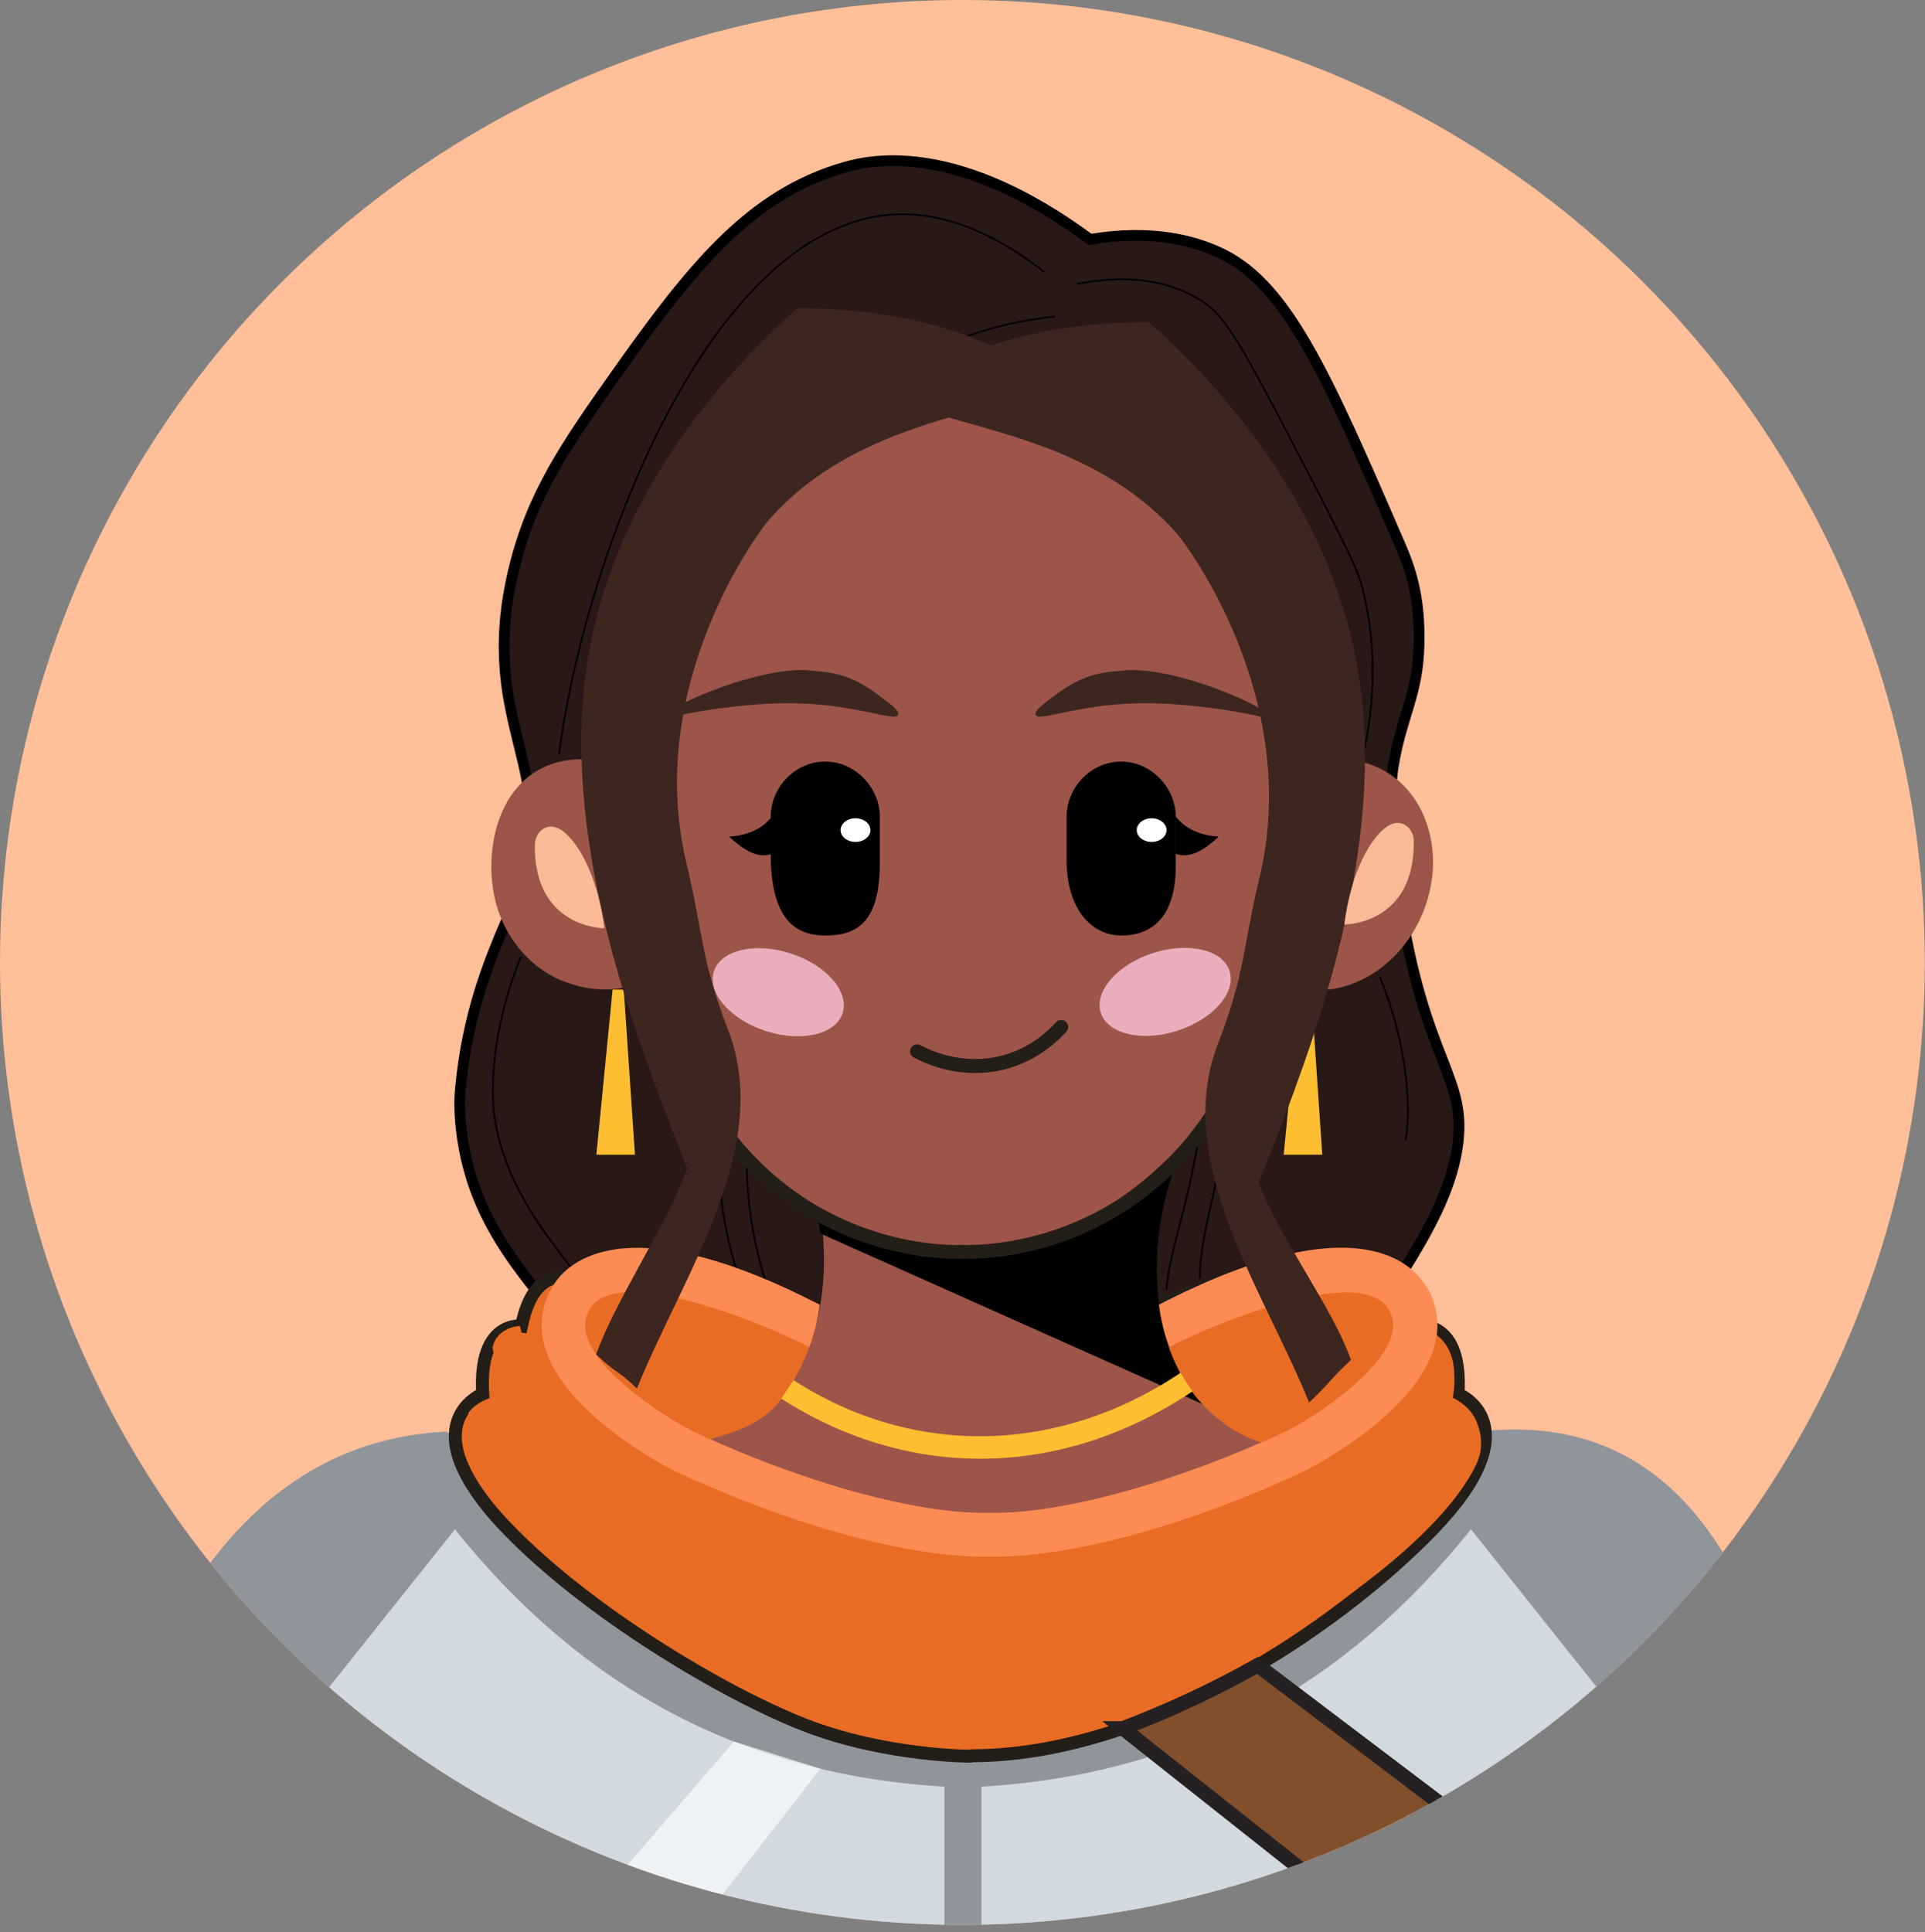 <?xml version="1.0" encoding="UTF-8"?>
<svg xmlns="http://www.w3.org/2000/svg" xmlns:xlink="http://www.w3.org/1999/xlink" viewBox="0 0 87.89 88.21">
  <rect x="0" y="0" width="87.89" height="88.21" fill="#808080" stroke="none"/>
  <defs>
    <style>
      .cls-1 {
        fill: #d2d9e1;
      }

      .cls-2 {
        fill: #ffbf98;
      }

      .cls-3 {
        stroke-width: .08px;
      }

      .cls-3, .cls-4, .cls-5, .cls-6, .cls-7, .cls-8 {
        stroke-miterlimit: 10;
      }

      .cls-3, .cls-5 {
        stroke: #000;
      }

      .cls-3, .cls-6, .cls-7, .cls-8 {
        fill: none;
      }

      .cls-9 {
        fill: #fc8c54;
      }

      .cls-10 {
        fill: #9b4c30;
      }

      .cls-11 {
        opacity: .65;
      }

      .cls-11, .cls-12 {
        fill: #fff;
      }

      .cls-13 {
        fill: #90949b;
      }

      .cls-14 {
        isolation: isolate;
      }

      .cls-15 {
        fill: #eaadbc;
      }

      .cls-15, .cls-16, .cls-17 {
        mix-blend-mode: multiply;
      }

      .cls-18, .cls-16 {
        fill: #e86c24;
      }

      .cls-19 {
        fill: #9d5549;
      }

      .cls-4 {
        fill: #814f2c;
        stroke: #252122;
        stroke-width: .66px;
      }

      .cls-20 {
        fill: #3d2620;
      }

      .cls-21 {
        fill: #fdbf31;
      }

      .cls-5 {
        fill: #281916;
        stroke-width: .49px;
      }

      .cls-6 {
        stroke-width: .59px;
      }

      .cls-6, .cls-7, .cls-8 {
        stroke: #241e18;
        stroke-linecap: round;
      }

      .cls-7 {
        stroke-width: .63px;
      }

      .cls-8 {
        stroke-width: .64px;
      }

      .cls-17 {
        fill: #faba97;
      }

      .cls-22 {
        clip-path: url(#clippath);
      }
    </style>
    <clipPath id="clippath">
      <circle class="cls-2" cx="43.94" cy="43.94" r="43.94"/>
    </clipPath>
  </defs>
  <g class="cls-14">
    <g id="Layer_2" data-name="Layer 2">
      <g>
        <circle class="cls-2" cx="43.94" cy="43.94" r="43.94"/>
        <g class="cls-22">
          <g>
            <path class="cls-5" d="M61.81,62.25c.56-2.4,4.11-5.94,4.72-9.8.53-3.32-1.51-3.87-2.64-11.48-.58-3.9-.37-5.39-.28-5.97.37-2.3,1.13-3.27,1.18-5.58.03-1.56-.15-2.88-.81-4.41-3.52-8.16-5.3-12.19-8.46-13.55-1.04-.45-2.93-1.01-5.75-.53-5.95-4.39-9.81-3.69-11.17-3.3-4.37,1.24-7.04,4.61-10.49,9.49-2.24,3.18-3.82,5.42-4.65,8.87-1.75,7.28,2.4,9.28.06,15.09-.78,1.93-2.09,4.47-2.49,8.54-.07.67-.05,1.4.07,2.25.85,6.15,5.85,8.34,6.14,11.91"/>
            <g>
              <path class="cls-13" d="M80.68,75.23c-2.4-6.84-6.51-10.62-13.15-9.87l-23.24,14.81-23.92-14.81c-5.98.3-10.17,3.95-13.15,9.87l36.72,19.82v-.08s.02.05.02.08l36.72-19.82Z"/>
              <g>
                <path class="cls-18" d="M44.34,80.17c8.03,0,16.65-5.76,21.08-10.35,4.62-4.78,1.15-6.17,1.15-6.17.21-3.37-1.77-3.1-1.77-3.1-.63-3.11-2.55-2.07-2.55-2.07l-.62-.14c-2.17-.48-4.42-.35-6.53.39l-5.57,1.97c-3.39,1.2-7.05,1.2-10.45,0l-5.57-1.97c-2.11-.74-4.36-.88-6.53-.39l-.62.14s-1.93-1.04-2.55,2.07c0,0-1.98-.27-1.77,3.1,0,0-3.47,1.38,1.15,6.17,3.72,3.85,9.92,7.54,13.58,8.95,3.66,1.42,7.54,1.42,7.54,1.42"/>
                <path class="cls-6" d="M44.3,80.18s-3.89,0-7.54-1.42c-3.66-1.42-9.87-5.11-13.58-8.95-.7-.72-1.21-1.37-1.58-1.95-2.06-3.22.44-4.22.44-4.22-.21-3.37,1.77-3.1,1.77-3.1.63-3.11,2.55-2.07,2.55-2.07l1.66-.37c1.49-.33,3.04-.24,4.48.27l5.91,2.08c3.83,1.35,7.96,1.35,11.79,0l5.91-2.08c1.45-.51,2.99-.6,4.48-.27l1.66.37s1.93-1.04,2.55,2.07c0,0,1.98-.27,1.77,3.1,0,0,3.47,1.38-1.15,6.17-4.43,4.59-13.06,10.35-21.08,10.35"/>
                <path class="cls-16" d="M22.32,63.86c0,.69,5.03,6.66,10.03,8.09-4.69-1.31-9.02-3.14-10.97-7.44.24-.33.57-.52.95-.65Z"/>
                <path class="cls-16" d="M37.19,73.51c4.37,1.43,8.95,1.42,13.74,0,0,0-2.03,1.72-7,1.72s-6.74-1.72-6.74-1.72Z"/>
                <path class="cls-10" d="M40.63,68.69c2.18.71,4.47.71,6.87,0,0,0-1.01.86-3.5.86s-3.37-.86-3.37-.86Z"/>
                <path class="cls-16" d="M66.4,62.81s.44,4.67-5.85,7.08c3.19-2.93,5.5-5.94,4.53-9.26.75.37,1.31.95,1.32,2.18Z"/>
                <path class="cls-16" d="M66.34,63.82c1.11.55,1.6,1.89,1.07,3.02-.72,1.53-2.77,4.15-8.43,7.75,3.19-2.93,8.31-7.47,7.34-10.78,0,0,.01,0,.02.01Z"/>
              </g>
              <path class="cls-1" d="M43.12,94.61v-13.04c-9.49-.55-16.76-4.76-22.35-11.75l-7.09,8.9,29.44,15.89Z"/>
              <path class="cls-1" d="M44.81,94.61v-13.04c9.49-.55,16.76-4.76,22.35-11.75l7.09,8.9-29.44,15.89Z"/>
              <path class="cls-4" d="M51.27,78.91l8.88,7.03,6.05-3.26-8.78-6.65c-2,1.13-4.06,2.08-6.15,2.88Z"/>
              <polygon class="cls-11" points="31.48 88.43 37.46 80.75 33.51 79.51 27.61 86.35 31.48 88.43"/>
            </g>
            <path class="cls-19" d="M54.34,63.44c-1.72-2.69-1.71-5.52-1.61-6.83l.08-6.45-15.45,1.99.23,4.47c.09,1.3.11,4.14-1.61,6.83-1.38,2.16-3.22,1.88-4.84,2.78,9.17,5.23,18.52,5.04,28.05,0-1.85-.24-3.51-1.03-4.84-2.78"/>
            <path d="M37.44,56.31l17.48,7.8c-.59-.67-1.23-1.58-1.67-2.99-.09-.28-.38-1.27-.43-2.73-.1-2.6.64-4.84,1.28-6.31-5.63.83-11.26,1.66-16.88,2.49l.23,1.74Z"/>
            <ellipse class="cls-19" cx="43.85" cy="36.71" rx="15.64" ry="20.35"/>
            <g>
              <path class="cls-19" d="M31.26,38.17c1.14,2.74.17,5.75-2.17,6.73-1.57.65-3.2-.03-3.51-.16-1.93-.84-2.64-2.62-2.79-3.04-.8-2.2-.33-5.68,2.17-6.73,2.34-.97,5.16.46,6.3,3.2Z"/>
              <ellipse class="cls-19" cx="60.71" cy="39.94" rx="5.37" ry="4.59" transform="translate(.51 80.64) rotate(-67.4)"/>
            </g>
            <g>
              <path class="cls-20" d="M47.28,32.63c-.07-.18.4-.53.99-.96.18-.13.35-.25.52-.35.58-.36,1.23-.58,1.91-.65.37-.04.77-.08.98-.08,2.42,0,6.42,1.79,6.27,2.17-.03.08-.31-.06-1.61-.28-.52-.09-2.49-.41-4.37-.37-2.78.05-4.56.86-4.68.53Z"/>
              <path class="cls-20" d="M41.01,32.63c.07-.18-.4-.53-.99-.96-.18-.13-.35-.25-.52-.35-.58-.36-1.23-.58-1.91-.65-.37-.04-.77-.08-.98-.08-2.42,0-6.42,1.79-6.27,2.17.03.08.31-.06,1.61-.28.52-.09,2.49-.41,4.37-.37,2.78.05,4.56.86,4.68.53Z"/>
            </g>
            <g>
              <ellipse cx="37.21" cy="38.17" rx="1.49" ry="2.7"/>
              <ellipse cx="51.73" cy="38.17" rx="1.49" ry="2.7"/>
            </g>
            <g>
              <polygon class="cls-21" points="28.99 52.72 27.23 52.72 27.97 45.18 28.48 45.18 28.99 52.72"/>
              <polygon class="cls-21" points="60.37 52.72 58.61 52.72 59.35 45.18 59.86 45.18 60.37 52.72"/>
            </g>
            <path class="cls-8" d="M41.87,48c.38.2,1.99,1.02,3.97.5,1.4-.37,2.26-1.23,2.61-1.61"/>
            <g>
              <path class="cls-3" d="M23.78,43.69c-1.24,3.03-1.44,5.9-1.18,7.45.49,2.85,2.04,4.88,3.51,6.78"/>
              <path class="cls-3" d="M32.79,52.08c-.01.75.01,1.91.23,3.3.19,1.21.46,2.13.7,2.93"/>
              <path class="cls-3" d="M34.09,52.72c-.01.75.02,1.71.23,3.09.18,1.14.43,2.03.66,2.79"/>
              <path class="cls-3" d="M63,44.6c1.24,3.03,1.44,5.9,1.18,7.45"/>
              <path class="cls-3" d="M55.78,52.72c-.45,2.37-.97,3.84-1,5.66"/>
              <path class="cls-3" d="M54.79,51.48c-.46,3.39-1.35,5.36-1.54,7.41"/>
              <path class="cls-3" d="M47.67,12.41c-3.27-2.55-5.71-2.71-7.01-2.61-7.93.64-13.36,14.22-14.89,23.02-.12.69-.2,1.26-.25,1.61"/>
              <path class="cls-3" d="M49.16,12.97c1.35-.28,3.52-.48,5.46.62,1.22.69,1.76,1.57,4.53,6.89,2.7,5.18,2.87,5.67,3.04,6.33.8,3.09.47,5.91-.02,7.97"/>
              <path class="cls-3" d="M48.16,14.45c-1.32.14-3.03.46-4.9,1.24-3.44,1.43-5.63,3.65-6.76,4.99"/>
            </g>
            <g>
              <path d="M51.19,42.71h0c-1.37,0-2.49-1.23-2.49-3.42v-2.01c0-1.33,1.11-2.51,2.49-2.51h0c1.37,0,2.49,1.2,2.49,2.51v2.27c0,2.34-1.11,3.16-2.49,3.16Z"/>
              <ellipse class="cls-12" cx="52.58" cy="37.9" rx=".68" ry=".54"/>
              <path d="M37.68,42.71h0c-1.37,0-2.49-.74-2.49-3.73v-1.7c0-1.33,1.11-2.51,2.49-2.51h0c1.37,0,2.49,1.2,2.49,2.51v2.12c0,2.79-1.11,3.31-2.49,3.31Z"/>
              <ellipse class="cls-12" cx="39.06" cy="37.9" rx=".68" ry=".54"/>
            </g>
            <path d="M53.68,38.98c.65.24,1.3-.17,1.96-.78-.77-.06-1.45-.29-1.96-.92v1.7Z"/>
            <path d="M35.25,38.98c-.65.24-1.3-.17-1.96-.78.77-.06,1.45-.29,1.96-.92v1.7Z"/>
            <path class="cls-16" d="M22.5,61.47c-.2.26,1.82,4.54,6.36,5.29-3.18-1.32-4.55-3.62-5.12-6.22-.39,0-1.09.27-1.24.93Z"/>
            <path class="cls-7" d="M29.87,44.61c3.3,13.25,14.07,12.54,14.07,12.54,0,0,10.77.71,14.07-12.54"/>
            <path class="cls-9" d="M65.07,58.67c-.43-.68-2.8-3.94-12.16.9.11.74.27,1.39.49,1.94,2.68-1.38,8.76-3.69,9.98-1.76.23.37.29.74.17,1.17-.49,1.83-3.64,3.8-4.81,4.41-4.81,2.26-9.89,3.7-13.23,3.74h-.68c-3.15-.03-7.86-1.32-12.42-3.37-.27-.12-.54-.25-.81-.37-1.17-.61-4.32-2.59-4.81-4.41-.12-.43-.06-.8.17-1.17,1.22-1.93,7.3.38,9.98,1.76.22-.55.38-1.2.49-1.94-9.36-4.83-11.73-1.58-12.16-.9-.53.84-.68,1.8-.41,2.77.81,3,5.31,5.4,5.86,5.68,5.17,2.43,10.44,3.91,14.1,3.95h.72c3.66-.04,8.93-1.51,14.1-3.95.54-.28,5.05-2.68,5.86-5.68.26-.97.12-1.93-.41-2.77Z"/>
            <path class="cls-16" d="M26.86,59.9c-.59,1.27.8,2.71,2.46,3.98,1.16.88,2.67,1.63,3.08,1.82,1.09-.29,2.39-.75,3.14-1.68.56-.73,1.04-1.55,1.39-2.51-.38-.3-8.94-4.26-10.07-1.6Z"/>
            <path class="cls-16" d="M63.46,59.9c.6,1.24-.83,2.71-2.47,4-1.53,1.2-2.99,1.77-3.4,1.96-1.07-.32-2-1.01-2.81-1.88-.61-.68-1.06-1.5-1.41-2.46.38-.3,8.84-4.23,10.09-1.61Z"/>
            <path class="cls-20" d="M57.85,53.05c1.91-4.88,5.32-13.6,4.28-21.59-1.02-7.85-6.13-13.59-9.68-16.75-3,0-5.43.47-7.22,1.07-1.81-.86-4.81-1.71-8.82-1.71-3.55,3.16-8.66,8.9-9.68,16.75-1.03,8,2.38,16.71,4.28,21.59.12.31.25.62.37.93-.81,2.36-3.35,6.14-4.16,8.5,1.05.99.81.56,1.86,1.55,2.1-5.19,6.24-11,4.16-16.38-1.25-3.22-1.14-4.44-1.89-7.56-1.97-8.17,3.3-15.19,3.75-15.71,2.4-2.74,5.68-3.93,8.22-4.68,2.5.77,7.24,1.68,10.43,5.32.45.52,5.72,7.54,3.75,15.71-.75,3.12-.64,4.34-1.89,7.56-2.09,5.38,2.05,11.19,4.16,16.38,1.05-.99.85-.95,1.91-1.94-.81-2.36-3.39-5.76-4.2-8.11.13-.31.25-.62.37-.93Z"/>
            <g>
              <path class="cls-17" d="M61.39,42.21s3.2,0,3.16-3.79c0-.31-.14-.6-.39-.75-.29-.18-.76-.2-1.39.62-1.16,1.5-1.39,3.92-1.39,3.92Z"/>
              <path class="cls-17" d="M27.58,42.38s-3.2,0-3.16-3.79c0-.31.14-.6.39-.75.29-.18.76-.2,1.39.62,1.16,1.5,1.39,3.92,1.39,3.92Z"/>
            </g>
            <path class="cls-21" d="M44.76,66.6c-3.12,0-6.26-.92-9.09-2.75l.56-.84c5.47,3.54,12.12,3.4,17.68-.34.15.28.33.57.54.85-3.04,2.04-6.39,3.08-9.7,3.08Z"/>
          </g>
          <ellipse class="cls-15" cx="35.53" cy="45.29" rx="1.86" ry="3.09" transform="translate(-18.54 65.04) rotate(-71.94)"/>
          <ellipse class="cls-15" cx="53.2" cy="45.29" rx="3.09" ry="1.86" transform="translate(-11.42 18.72) rotate(-18.06)"/>
        </g>
      </g>
    </g>
  </g>
</svg>